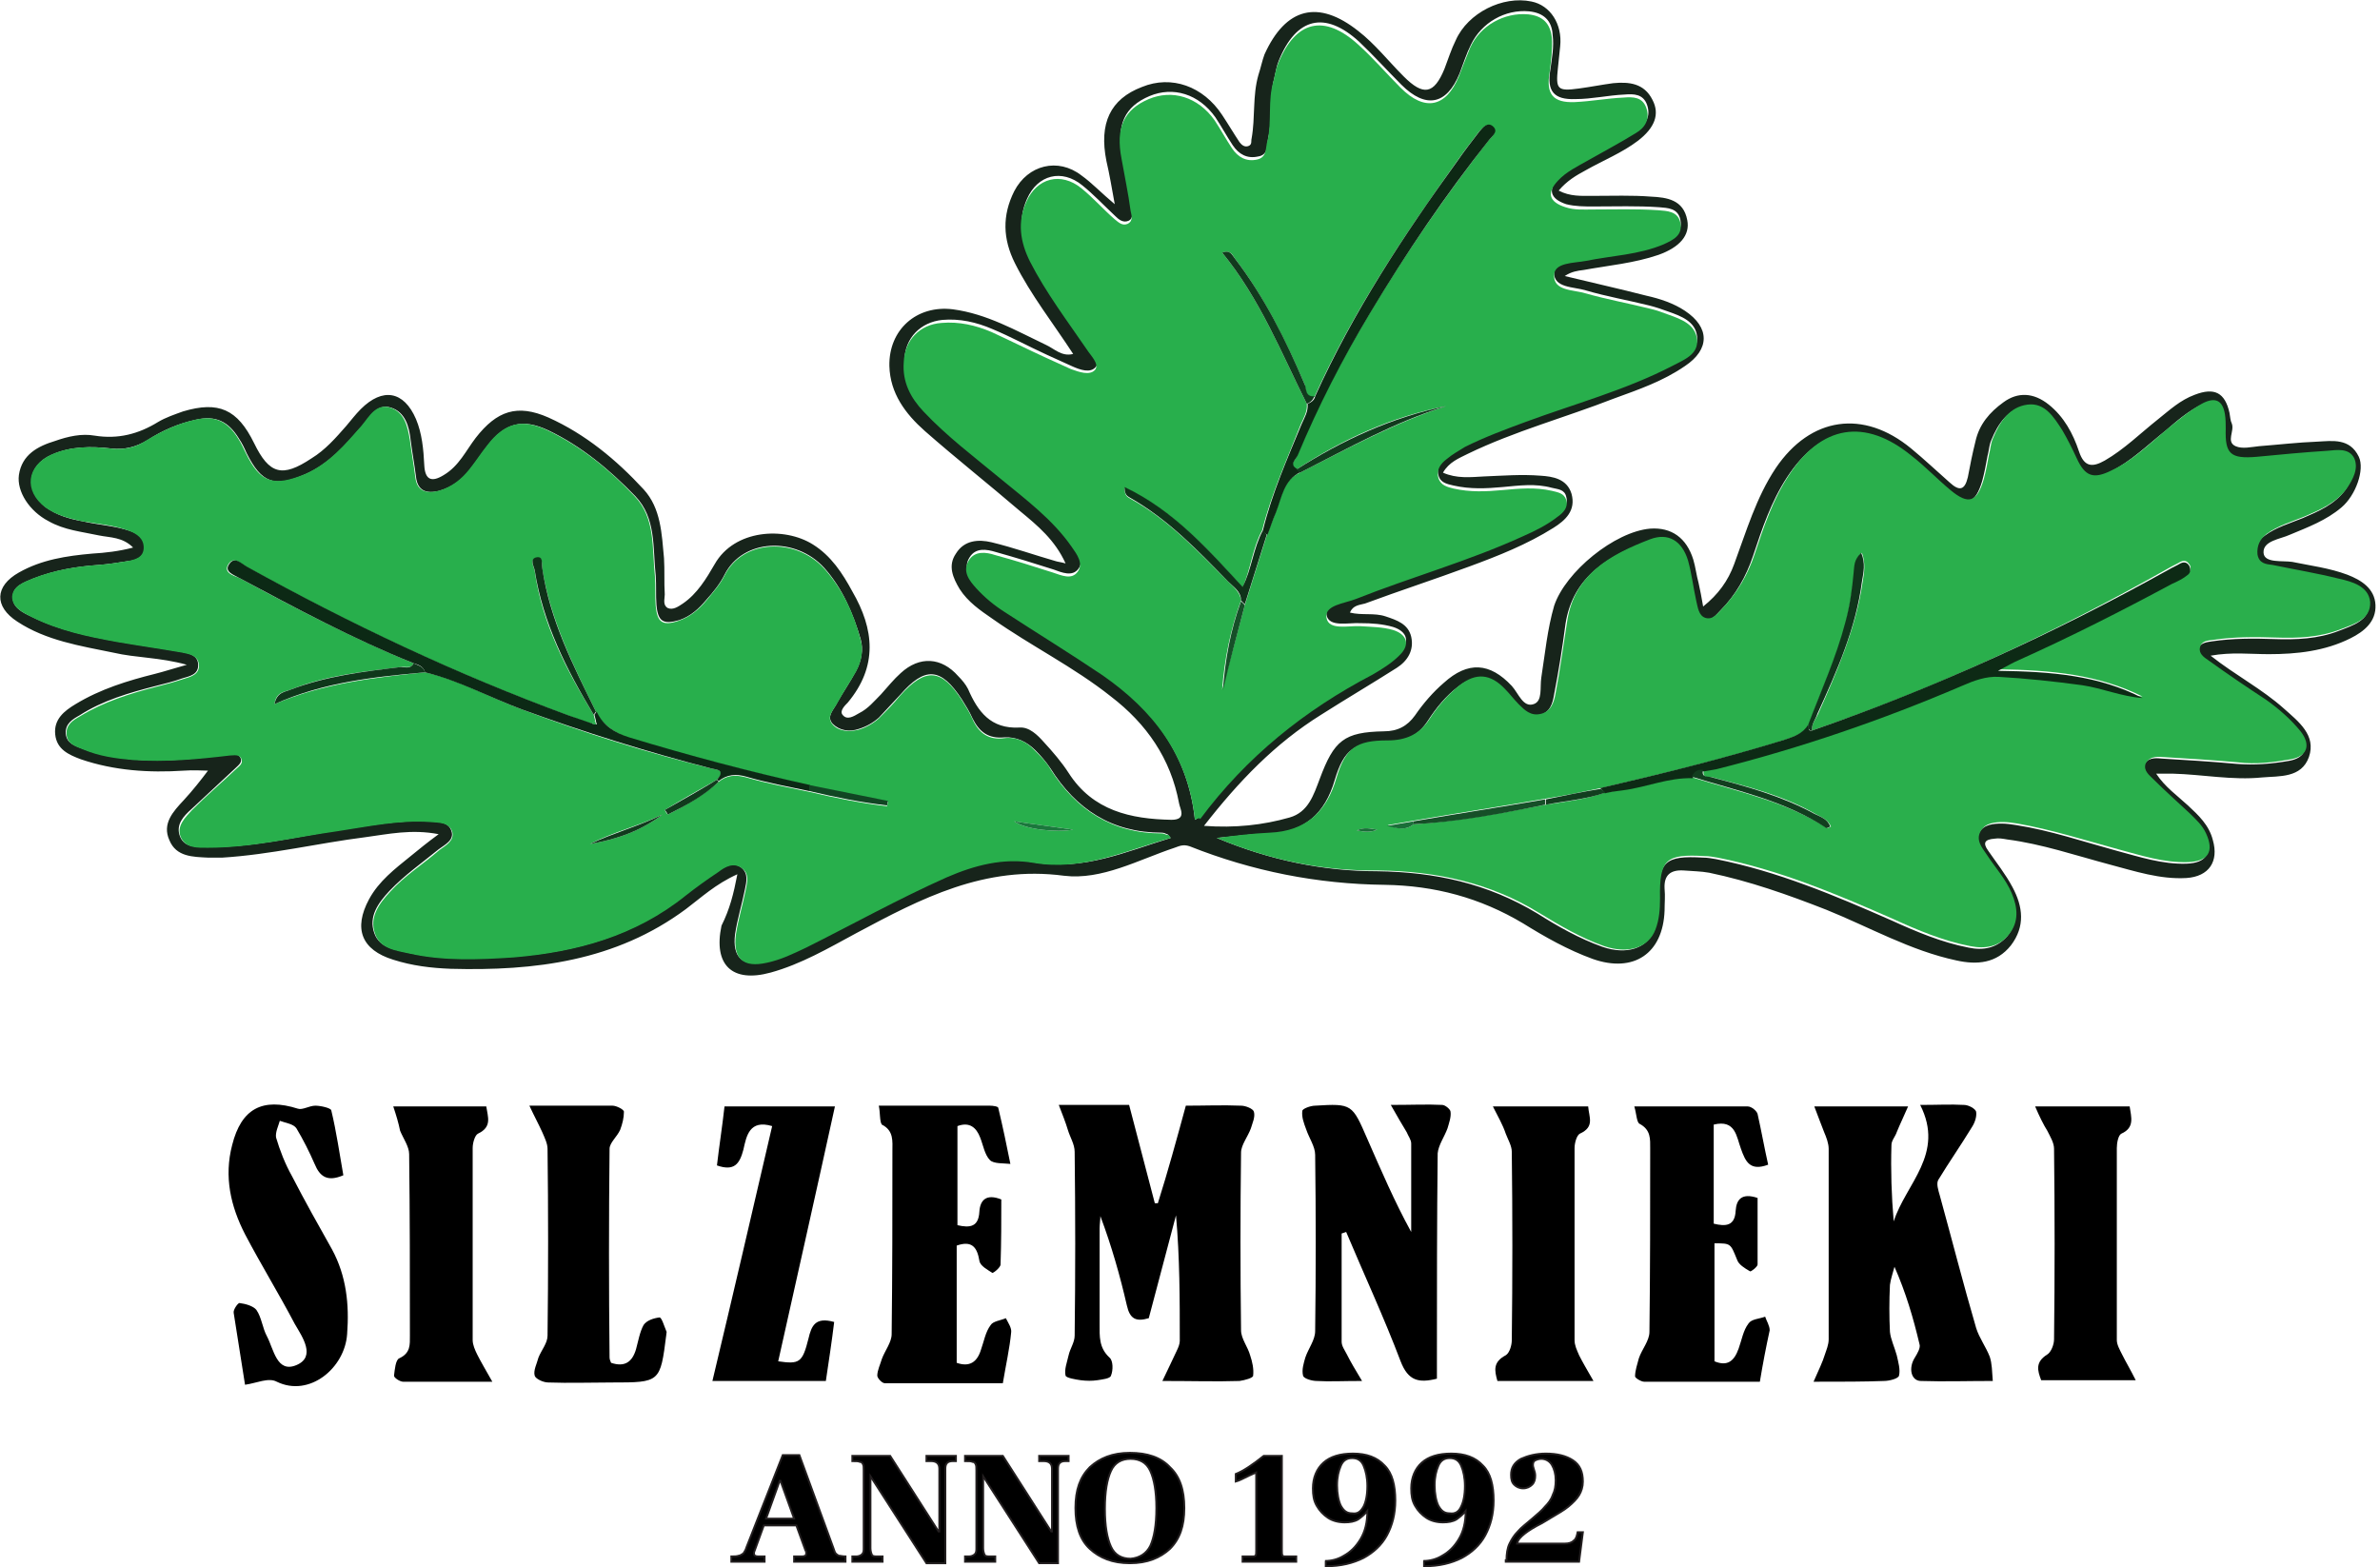 <?xml version="1.0" encoding="utf-8"?>
<!-- Generator: Adobe Illustrator 22.0.0, SVG Export Plug-In . SVG Version: 6.00 Build 0)  -->
<svg version="1.1" id="Layer_1" xmlns="http://www.w3.org/2000/svg" xmlns:xlink="http://www.w3.org/1999/xlink" x="0px" y="0px"
	 viewBox="0 0 314.7 207.2" style="enable-background:new 0 0 314.7 207.2;" xml:space="preserve">
<style type="text/css">
	.st0{clip-path:url(#SVGID_2_);}
	.st1{clip-path:url(#SVGID_2_);fill:#17241B;}
	.st2{clip-path:url(#SVGID_2_);fill:#28AF4C;}
	.st3{clip-path:url(#SVGID_2_);fill:#2AAF4C;}
	.st4{clip-path:url(#SVGID_2_);fill:#0C2915;}
	.st5{clip-path:url(#SVGID_2_);fill:#0F3219;}
	.st6{clip-path:url(#SVGID_2_);fill:#0F371B;}
	.st7{clip-path:url(#SVGID_2_);fill:#114623;}
	.st8{clip-path:url(#SVGID_2_);fill:#113A1D;}
	.st9{clip-path:url(#SVGID_2_);fill:#1B773C;}
	.st10{clip-path:url(#SVGID_2_);fill:#0D2814;}
	.st11{clip-path:url(#SVGID_2_);fill:#164F28;}
	.st12{clip-path:url(#SVGID_2_);fill:#0D2A15;}
	.st13{clip-path:url(#SVGID_2_);fill:#10351B;}
	.st14{clip-path:url(#SVGID_2_);fill:#123E1F;}
	.st15{clip-path:url(#SVGID_2_);fill:#1A6E38;}
	.st16{clip-path:url(#SVGID_2_);stroke:#231F20;stroke-width:0.25;stroke-miterlimit:10;}
</style>
<g>
	<defs>
		<rect id="SVGID_1_" width="314.7" height="207.2"/>
	</defs>
	<clipPath id="SVGID_2_">
		<use xlink:href="#SVGID_1_"  style="overflow:visible;"/>
	</clipPath>
	<path class="st0" d="M156.8,146.2c2.5,0,4.9-0.1,7.3,0c0.6,0,1.6,0.4,1.7,0.8c0.2,0.7-0.2,1.5-0.4,2.2c-0.4,1.1-1.3,2.2-1.3,3.2
		c-0.1,7.8-0.1,15.7,0,23.5c0,1.1,0.9,2.2,1.2,3.3c0.3,0.9,0.5,1.8,0.4,2.7c0,0.3-1.1,0.6-1.8,0.7c-3.1,0.1-6.2,0-10.2,0
		c0.8-1.7,1.4-2.9,1.9-4c0.2-0.4,0.4-0.9,0.4-1.3c0-5.5,0-11-0.5-16.6c-1.2,4.5-2.4,9.1-3.6,13.6c-1.7,0.5-2.5,0.1-2.9-1.7
		c-0.9-3.9-2-7.8-3.5-11.8c0,0.5-0.1,1.1-0.1,1.6c0,4.2,0,8.5,0,12.7c0,1.6-0.1,3.1,1.3,4.4c0.5,0.4,0.5,1.7,0.2,2.4
		c-0.1,0.4-1.2,0.5-1.8,0.6c-0.7,0.1-1.4,0.1-2.2,0c-0.7-0.1-1.9-0.3-2-0.6c-0.2-0.8,0.2-1.8,0.4-2.7c0.2-0.9,0.8-1.7,0.8-2.6
		c0.1-8.1,0.1-16.2,0-24.3c0-1-0.6-1.9-0.9-2.9c-0.3-1-0.7-2-1.2-3.3h9.3c1.1,4.3,2.3,8.7,3.4,13c0.1,0,0.3,0,0.4,0
		C154.4,155,155.6,150.6,156.8,146.2"/>
	<path class="st0" d="M239.8,182.7c0.7-1.6,1.2-2.6,1.5-3.6c0.2-0.6,0.5-1.3,0.5-2c0-8.4,0-16.8,0-25.2c0-0.7-0.3-1.5-0.6-2.2
		c-0.4-1-0.8-2.1-1.3-3.4h12.4c-0.6,1.4-1.1,2.4-1.5,3.4c-0.2,0.6-0.7,1.1-0.7,1.7c-0.1,3.3,0,6.7,0.3,10.1c1.6-5,6.8-8.9,3.5-15.4
		c2.3,0,4-0.1,5.8,0c0.6,0,1.5,0.5,1.6,0.9c0.1,0.7-0.2,1.5-0.6,2.1c-1.4,2.3-3,4.6-4.4,6.9c-0.3,0.5,0,1.4,0.2,2.1
		c1.6,5.8,3.1,11.7,4.8,17.5c0.4,1.3,1.3,2.5,1.8,3.8c0.3,0.9,0.3,1.9,0.4,3.2c-3.4,0-6.4,0.1-9.5,0c-1.3,0-1.7-1.7-0.8-3.1
		c0.3-0.5,0.8-1.3,0.6-1.8c-0.8-3.4-1.8-6.8-3.3-10.2c-0.2,0.8-0.5,1.6-0.6,2.4c-0.1,2.1-0.1,4.2,0,6.2c0.1,1,0.6,2,0.9,3.1
		c0.2,0.9,0.5,1.9,0.3,2.7c-0.1,0.4-1.3,0.7-2,0.7C246.5,182.7,243.6,182.7,239.8,182.7"/>
	<path class="st0" d="M177.4,163.1c0,4.8,0,9.6,0,14.3c0,0.6,0.4,1.1,0.7,1.7c0.5,1,1.1,2,2,3.5c-2.6,0-4.3,0.1-6,0
		c-0.6,0-1.7-0.3-1.8-0.7c-0.2-0.8,0.1-1.7,0.3-2.4c0.4-1.2,1.3-2.3,1.3-3.5c0.1-7.8,0.1-15.5,0-23.3c0-1.1-0.8-2.2-1.2-3.4
		c-0.3-0.8-0.6-1.6-0.5-2.4c0-0.3,1.1-0.7,1.7-0.7c4.9-0.3,4.9-0.2,6.9,4.4c1.8,4.1,3.6,8.3,5.8,12.3c0-3.9,0-7.8,0-11.7
		c0-0.5-0.4-1-0.6-1.5c-0.6-1-1.2-2-2.1-3.6c2.8,0,4.8-0.1,6.8,0c0.4,0,1.1,0.6,1.1,0.9c0.1,0.7-0.2,1.5-0.4,2.2
		c-0.4,1.1-1.2,2.2-1.3,3.3c-0.1,9-0.1,18.1-0.1,27.1v2.7c-2.4,0.6-3.8,0.3-4.8-2.3c-2.2-5.8-4.8-11.4-7.2-17.1L177.4,163.1z"/>
	<path class="st0" d="M116.2,146.2c5.2,0,9.9,0,14.7,0c0.4,0,1.1,0.1,1.1,0.3c0.6,2.5,1.1,4.9,1.6,7.4c-0.9-0.1-2.2,0-2.7-0.5
		c-0.7-0.7-0.9-2-1.3-3c-0.5-1.3-1.4-2.1-3-1.5v13.1c1.7,0.4,2.8,0.2,2.9-1.8c0.1-1.5,0.9-2.4,2.9-1.6c0,2.7,0,5.7-0.1,8.6
		c0,0.4-1,1.2-1.1,1.1c-0.6-0.4-1.6-0.9-1.7-1.6c-0.3-1.8-1-2.7-3-2v15.5c1.7,0.6,2.7-0.1,3.2-1.7c0.4-1.1,0.6-2.4,1.3-3.3
		c0.3-0.5,1.3-0.6,2-0.9c0.3,0.6,0.8,1.3,0.7,1.9c-0.2,2.1-0.7,4.3-1.1,6.7c-5.3,0-10.4,0-15.6,0c-0.4,0-1-0.7-1-1
		c0-0.7,0.4-1.5,0.6-2.2c0.4-1.1,1.3-2.2,1.3-3.3c0.1-8.1,0.1-16.2,0.1-24.2c0-1.3,0.2-2.7-1.4-3.5
		C116.3,148.3,116.4,147.1,116.2,146.2"/>
	<path class="st0" d="M232.7,182.7c-5.2,0-10.3,0-15.3,0c-0.4,0-1.2-0.5-1.2-0.7c0-0.8,0.3-1.6,0.5-2.4c0.4-1.2,1.4-2.3,1.4-3.5
		c0.1-8.1,0.1-16.2,0.1-24.2c0-1.3,0.1-2.5-1.4-3.3c-0.4-0.2-0.4-1.3-0.7-2.3c5.2,0,10.1,0,15,0c0.5,0,1.2,0.6,1.3,1
		c0.5,2.2,0.9,4.5,1.4,6.7c-2.4,0.9-3-0.4-3.6-2.1c-0.6-1.6-0.7-3.9-3.6-3.2v13.1c1.6,0.4,2.8,0.3,2.9-1.7c0.1-1.5,0.8-2.4,2.9-1.7
		c0,2.8,0,5.8,0,8.8c0,0.3-0.9,1-1,0.9c-0.7-0.4-1.5-0.9-1.7-1.5c-0.9-2.2-0.8-2.2-3-2.2v15.6c1.7,0.7,2.6,0,3.2-1.7
		c0.4-1.1,0.6-2.4,1.3-3.3c0.4-0.6,1.4-0.6,2.2-0.9c0.2,0.6,0.6,1.2,0.6,1.8C233.5,178.2,233.1,180.3,232.7,182.7"/>
	<path class="st0" d="M32.4,183.1c-0.5-3.2-1-6.4-1.5-9.5c-0.1-0.4,0.6-1.4,0.8-1.3c0.8,0.1,1.8,0.4,2.2,0.9c0.7,1,0.8,2.4,1.4,3.5
		c0.9,1.7,1.3,4.9,3.9,3.8c2.6-1.1,0.8-3.7-0.2-5.4c-2.1-4-4.5-7.9-6.6-11.9c-1.9-3.7-2.8-7.6-1.7-11.8c1.2-4.8,4-6.3,8.7-4.8
		c0.6,0.2,1.5-0.4,2.3-0.4c0.7,0,2,0.3,2.1,0.6c0.7,2.9,1.1,5.8,1.6,8.6c-2.1,0.9-3.1,0.2-3.8-1.5c-0.7-1.6-1.5-3.2-2.4-4.7
		c-0.4-0.6-1.4-0.7-2.2-1c-0.2,0.7-0.6,1.5-0.5,2.2c0.5,1.7,1.2,3.5,2.1,5.1c1.7,3.3,3.5,6.5,5.3,9.7c1.9,3.5,2.3,7.3,2,11.2
		c-0.3,4.5-5,8.4-9.3,6.3C35.5,182.1,33.9,182.9,32.4,183.1"/>
	<path class="st0" d="M95.8,146.3h14.6c-2.5,11.4-5,22.5-7.5,33.7c2.8,0.4,3.2,0.2,4-3c0.4-1.7,0.9-2.9,3.4-2.2
		c-0.3,2.5-0.7,5.1-1.1,7.8H94.2c2.7-11.3,5.3-22.5,7.9-33.7c-3-0.9-3.4,1.3-3.8,3.1c-0.5,1.9-1.2,2.9-3.5,2.1
		C95.1,151.5,95.5,149,95.8,146.3"/>
	<path class="st0" d="M70,146.2c4.3,0,7.7,0,11,0c0.5,0,1.5,0.5,1.5,0.8c0,0.8-0.2,1.6-0.5,2.4c-0.4,0.9-1.4,1.7-1.4,2.5
		c-0.1,9.2-0.1,18.4,0,27.6c0,0.2,0.1,0.5,0.2,0.7c1.8,0.6,2.8-0.1,3.3-1.8c0.3-1.1,0.5-2.3,1-3.2c0.4-0.6,1.3-0.9,2.1-1
		c0.3,0,0.6,1.1,0.9,1.8c0.1,0.1,0,0.3,0,0.5c-0.8,6.3-0.8,6.3-7.2,6.3c-2.8,0-5.6,0.1-8.4,0c-0.7,0-1.7-0.5-1.8-0.9
		c-0.2-0.7,0.3-1.6,0.5-2.4c0.4-1,1.2-1.9,1.2-2.9c0.1-8.2,0.1-16.5,0-24.7c0-0.7-0.4-1.5-0.7-2.2C71.2,148.6,70.7,147.7,70,146.2"
		/>
	<path class="st0" d="M52,146.3h12.3c0.2,1.4,0.8,2.7-1.1,3.6c-0.4,0.2-0.7,1.2-0.7,1.9c0,8.5,0,16.9,0,25.4c0,0.6,0.3,1.3,0.6,1.9
		c0.5,1,1.1,2,2,3.6c-4.5,0-8.1,0-11.8,0c-0.4,0-1.2-0.5-1.2-0.8c0.1-0.8,0.2-2.1,0.7-2.3c1.5-0.7,1.4-1.8,1.4-3c0-8,0-16-0.1-24
		c0-1-0.8-2.1-1.2-3.1C52.7,148.5,52.4,147.5,52,146.3"/>
	<path class="st0" d="M197.4,146.3H210c0.1,1.4,0.9,2.7-1.1,3.6c-0.4,0.2-0.7,1.2-0.7,1.9c0,8.5,0,16.9,0,25.4c0,0.7,0.3,1.3,0.6,2
		c0.5,1,1.1,2,1.9,3.4h-12.7c-0.4-1.4-0.6-2.5,1.1-3.4c0.5-0.3,0.8-1.3,0.8-2c0.1-8.3,0.1-16.6,0-24.9c0-0.8-0.5-1.6-0.8-2.4
		C198.7,148.7,198.1,147.7,197.4,146.3"/>
	<path class="st0" d="M269.1,146.3h12.5c0.2,1.4,0.7,2.8-1.1,3.6c-0.4,0.2-0.6,1.2-0.6,1.9c0,8.5,0,16.9,0,25.4
		c0,0.6,0.4,1.3,0.7,1.9c0.5,1,1.1,2,1.8,3.4h-12.5c-0.5-1.3-0.8-2.4,0.8-3.4c0.5-0.3,0.9-1.3,0.9-2c0.1-8.4,0.1-16.8,0-25.2
		c0-0.8-0.5-1.6-0.9-2.4C270.2,148.7,269.7,147.7,269.1,146.3"/>
	<path class="st1" d="M97.5,115.6c-2.9,1.3-4.8,3.1-6.8,4.6c-9.3,6.9-20,8.2-31.1,7.9c-2.6-0.1-5.1-0.4-7.6-1.2
		c-4.2-1.3-5.3-4.1-3.2-8c1.3-2.4,3.4-4,5.5-5.7c1.1-0.9,2.2-1.8,3.7-2.9c-3.6-0.7-6.7,0-9.7,0.4c-6.3,0.8-12.5,2.3-18.9,2.7
		c-0.6,0-1.3,0-1.9,0c-2-0.1-4.2-0.1-5.1-2.3c-1-2.2,0.5-3.8,1.9-5.3c1.2-1.3,2.3-2.7,3.2-3.9c-0.7,0-1.9-0.1-3.2,0
		c-4.6,0.3-9.2,0-13.6-1.5c-1.6-0.6-3.2-1.3-3.4-3.3c-0.2-2,1.2-3.1,2.7-4c3.3-2,6.9-3.1,10.5-4c1.2-0.3,2.4-0.7,4.2-1.2
		C21.1,86.9,18,87,15,86.3c-4.4-0.9-8.9-1.6-12.7-4.1c-3.1-2-3-4.7,0.2-6.5c3-1.7,6.3-2.2,9.7-2.5c1.7-0.1,3.5-0.3,5.4-0.8
		c-1.4-1.4-3-1.3-4.5-1.6c-2.3-0.5-4.6-0.7-6.7-1.9c-2.5-1.3-4.2-3.9-3.9-6.1C2.9,60.1,5,59,7.3,58.3c1.7-0.6,3.5-1,5.2-0.7
		c3.1,0.5,5.8-0.2,8.4-1.8c1-0.6,2.2-1,3.3-1.4c4.7-1.4,7.2-0.3,9.4,4.2c2,4.1,3.7,4.6,7.6,2c1.8-1.1,3.2-2.7,4.6-4.3
		c0.6-0.7,1.2-1.5,1.9-2.2c2.9-2.9,5.7-2.4,7.3,1.3c0.8,1.9,1,4,1.1,6.1c0.1,2,1,2.3,2.6,1.3c2-1.2,2.9-3.2,4.2-4.9
		c2.8-3.6,5.5-4.5,9.6-2.7c4.9,2.2,9,5.6,12.6,9.5c2.3,2.5,2.4,5.9,2.7,9.1c0.1,1.6,0,3.2,0.1,4.8c0,0.6-0.3,1.4,0.4,1.8
		c0.7,0.3,1.4-0.2,2-0.6c1.9-1.3,3.1-3.3,4.2-5.2c2.6-4.6,9.2-5,13-2.6c2.4,1.5,3.9,3.8,5.2,6.2c2.9,5,3.4,9.9-0.6,14.7
		c-0.4,0.4-1.1,1.1-0.7,1.6c0.6,0.8,1.5,0.2,2.2-0.2c1.2-0.6,2-1.6,2.9-2.5c0.9-1,1.7-2,2.6-2.8c2.5-2.3,5.4-2.1,7.6,0.4
		c0.5,0.5,1,1.1,1.3,1.7c1.3,3,3,5.3,6.8,5.1c1.3-0.1,2.4,1,3.2,1.9c1.2,1.3,2.4,2.7,3.3,4.1c3.2,5,8.2,6.1,13.6,6.2
		c2.1,0,1.1-1.5,1-2.2c-1.1-5.9-4.3-10.5-9-14.1c-4.9-3.9-10.6-6.7-15.7-10.3c-1.6-1.1-3.2-2.2-4.3-3.9c-0.9-1.5-1.6-3.1-0.5-4.7
		c1.1-1.8,3-1.9,4.7-1.5c2.9,0.7,5.7,1.7,8.5,2.5c0.3,0.1,0.6,0.1,1.3,0.3c-1.4-3.1-3.7-5-6-6.9c-4.2-3.6-8.5-7-12.6-10.6
		c-2.6-2.3-4.6-5-4.7-8.6c-0.1-4.8,3.6-8.1,8.4-7.5c4.5,0.6,8.3,2.8,12.3,4.7c1.1,0.5,2.1,1.6,3.6,1.2c-2.6-4-5.6-7.8-7.7-12
		c-1.6-3.2-1.7-6.3-0.1-9.5c1.8-3.5,5.8-4.5,8.9-2.1c1.4,1,2.6,2.3,4.4,3.8c-0.4-2.2-0.7-4-1.1-5.7c-1-5,0.5-8.2,4.7-9.8
		c3.9-1.6,8.1-0.1,10.6,3.7c0.8,1.2,1.5,2.4,2.3,3.6c0.3,0.4,0.7,0.7,1.2,0.5c0.5-0.2,0.3-0.7,0.4-1c0.5-2.8,0.1-5.6,0.9-8.4
		c0.3-0.9,0.5-1.9,0.8-2.7c2.8-6.2,7.1-7.3,12.4-3.1c2.2,1.7,4,4,6,6c2.6,2.6,4,2.4,5.4-1c0.5-1.3,0.9-2.6,1.5-3.8
		c1.6-3.6,6.2-5.9,10-5.1c2.5,0.5,4.1,3,3.8,5.9c-0.1,1-0.2,1.9-0.3,2.9c-0.3,2.8-0.1,3.1,2.8,2.7c1.5-0.2,3-0.5,4.5-0.7
		c2.1-0.2,4.1,0,5.2,2.2c1,1.9,0.3,3.7-1.9,5.4c-2.1,1.6-4.6,2.6-6.9,3.9c-1.3,0.7-2.5,1.4-3.6,2.7c1.5,0.8,3,0.7,4.5,0.7
		c2.6,0,5.2-0.1,7.7,0.1c2.1,0.1,4.3,0.4,4.8,3.1c0.4,2-1,3.6-3.8,4.6c-3.2,1.1-6.6,1.4-9.9,2c-0.8,0.1-1.6,0.2-2.5,0.8
		c3.7,0.9,7.3,1.7,10.8,2.6c1.8,0.4,3.6,1,5.1,2c3.3,2.2,3.3,5.1,0,7.3c-2.9,2-6.1,3.1-9.4,4.3c-6.4,2.5-13.1,4.3-19.3,7.3
		c-1.2,0.6-2.5,1.1-3.3,2.5c1.8,0.8,3.6,0.6,5.4,0.5c2.5-0.1,5-0.3,7.5-0.1c1.6,0.1,3.5,0.4,4.1,2.4c0.6,2.2-0.8,3.5-2.4,4.5
		c-3.5,2.2-7.3,3.7-11.1,5.1c-4.6,1.7-9.2,3.2-13.8,4.9c-0.7,0.2-1.6,0.2-2,1.2c1.6,0.4,3.2,0,4.7,0.5c1.5,0.5,3,1,3.4,2.7
		c0.4,1.8-0.5,3.2-1.9,4.1c-3.3,2.1-6.7,4.1-10,6.2c-6.1,3.8-10.9,8.8-15.5,14.7c4.1,0.3,7.8-0.1,11.3-1.1c2.5-0.7,3.2-3,4-5.1
		c1.9-5.1,3.2-6.2,8.5-6.3c1.8,0,3.1-0.7,4.1-2.1c1.1-1.6,2.4-3.1,3.8-4.3c3.2-2.9,6.1-2.7,9,0.4c0.9,1,1.5,2.9,2.9,2.4
		c1.2-0.4,0.8-2.2,1-3.5c0.5-3.2,0.8-6.4,1.7-9.5c1.5-4.5,8-9.8,12.7-10.2c2.8-0.2,4.8,1.2,5.7,4.1c0.3,1,0.4,2,0.7,3.1
		c0.2,0.9,0.4,1.9,0.6,3.1c2-1.6,3.3-3.4,4.1-5.6c1.6-4.3,2.9-8.8,5.5-12.7c4.6-6.8,11.6-7.8,17.9-2.6c1.7,1.4,3.4,3,5.1,4.5
		c1.3,1.2,2,1,2.4-0.7c0.3-1.6,0.6-3.1,1-4.7c0.5-2.3,1.9-3.9,3.7-5.2c1.9-1.4,4-1.3,6,0.3c2,1.6,3.2,3.8,4,6.2
		c0.7,2.1,1.8,2.1,3.4,1.2c2.6-1.5,4.7-3.6,7.1-5.5c1.5-1.2,2.9-2.5,4.8-3.2c2.6-1,4-0.3,4.6,2.4c0.1,0.5,0.1,1,0.3,1.4
		c0.4,1-0.8,2.4,0.5,3c0.9,0.4,2.1,0.1,3.1,0c2.6-0.2,5.1-0.5,7.7-0.6c2-0.1,4.3-0.5,5.5,2c0.8,1.7-0.4,5.1-2.3,6.7
		c-2,1.7-4.4,2.6-6.8,3.6c-1.3,0.6-3.6,0.8-3.5,2.4c0.1,1.4,2.5,1,3.8,1.2c2.4,0.5,4.9,0.8,7.3,1.7c1.8,0.7,3.6,1.8,3.7,4
		c0.1,2.2-1.5,3.5-3.3,4.4c-3.4,1.7-7.1,2.1-10.8,2.1c-2.5,0-4.9-0.3-7.7,0.2c3.3,2.6,6.8,4.4,9.7,7c1.9,1.7,4.3,3.5,3.3,6.4
		c-1,2.8-3.9,2.5-6.2,2.7c-3.9,0.4-7.9-0.4-11.8-0.5c-0.6,0-1.2,0-2.2,0c1.2,1.8,2.8,2.9,4.2,4.2c1.4,1.3,2.8,2.6,3.3,4.6
		c0.8,2.8-0.5,4.8-3.5,5c-3.5,0.2-6.8-0.9-10.2-1.8c-4.5-1.2-8.9-2.7-13.5-3.3c-0.6-0.1-1.1-0.2-1.7-0.1c-1.2,0.1-1.6,0.5-0.8,1.6
		c1.1,1.6,2.3,3.1,3.2,4.8c1.4,2.6,1.7,5.2-0.2,7.7c-1.9,2.4-4.5,2.6-7.2,2c-6.1-1.3-11.5-4.4-17.2-6.7c-5.1-2-10.2-3.8-15.5-4.9
		c-1.1-0.2-2.2-0.2-3.4-0.3c-1.7-0.1-2.6,0.6-2.5,2.4c0.1,1,0,1.9,0,2.9c-0.2,5.7-4.1,8.3-9.5,6.4c-3.3-1.2-6.3-2.9-9.2-4.7
		c-5.7-3.4-11.7-5-18.3-5.1c-8.9-0.1-17.5-1.8-25.8-5.1c-0.9-0.3-1.4,0-2,0.2c-4.8,1.6-9.6,4.3-14.6,3.7c-10.5-1.4-18.9,3-27.5,7.6
		c-3.7,2-7.3,4.1-11.3,5.2c-5.1,1.4-7.6-1-6.5-6.2C96.5,120.2,97,118.2,97.5,115.6 M154.8,110.8c-0.3-0.3-0.3-0.5-0.5-0.5
		c-0.2-0.1-0.4-0.2-0.7-0.2c-6.6,0-11.3-3.1-14.7-8.5c-0.6-0.9-1.3-1.7-2-2.4c-1.1-1.1-2.5-1.8-4.1-1.7c-2.1,0.2-3.3-0.7-4.2-2.5
		c-0.4-0.9-0.9-1.7-1.4-2.5c-2.8-4.3-4.9-4.4-8.2-0.6c-0.9,1-1.9,2-2.8,3c-0.8,0.7-1.7,1.2-2.7,1.5c-1.2,0.4-2.5,0.2-3.4-0.7
		c-0.9-1,0.2-1.9,0.6-2.8c0.8-1.4,1.7-2.7,2.5-4.2c0.7-1.3,1-2.8,0.6-4.2c-1-3.4-2.4-6.7-4.8-9.4c-3.8-4.2-10.8-3.9-13.2,0.9
		c-0.6,1.2-1.5,2.3-2.4,3.3c-1,1.2-2.1,2.2-3.6,2.7c-2.1,0.6-2.8,0.2-3-2c-0.1-1.3,0-2.6-0.1-3.9c-0.4-3.6,0.1-7.6-2.7-10.5
		c-3.4-3.5-7.1-6.6-11.5-8.7c-3.4-1.6-5.7-1-8,2c-0.8,1-1.5,2.1-2.3,3.1c-1,1.4-2.4,2.4-4.1,2.9C56.5,65.3,55.2,65,55,63
		c-0.2-1.6-0.5-3.2-0.7-4.8c-0.2-1.8-0.7-3.7-2.6-4.3c-1.9-0.6-2.8,1.3-3.8,2.4c-2.2,2.5-4.3,5-7.5,6.4c-4.1,1.8-5.8,1.2-7.8-2.8
		c-0.3-0.7-0.6-1.3-1-1.9c-1.4-2.3-3.1-3.1-5.7-2.5c-2.3,0.5-4.4,1.4-6.4,2.7c-1.5,0.9-3,1.3-4.8,1.1c-2.6-0.3-5.3-0.3-7.8,0.8
		c-3.3,1.4-3.7,4.8-0.8,7c1.4,1,3,1.5,4.7,1.8c2.1,0.5,4.3,0.6,6.4,1.3c1.1,0.4,1.9,0.9,1.9,2.2c0,1.3-1.1,1.7-2.2,1.8
		c-1.3,0.2-2.5,0.4-3.8,0.5c-3,0.2-5.9,0.7-8.7,1.8c-1.2,0.5-2.7,1-2.7,2.4C1.6,80.3,3,81,4.1,81.5c3.6,1.8,7.4,2.6,11.3,3.3
		c2.9,0.5,5.7,0.9,8.6,1.4c1,0.2,2.1,0.4,2.2,1.6c0.1,1.4-1.1,1.6-2.1,1.9c-1.1,0.4-2.3,0.7-3.5,1c-3.5,0.9-7,1.9-10.1,3.9
		c-0.9,0.5-1.9,1.1-1.8,2.4c0.1,1.3,1.2,1.6,2.2,2c2.1,0.8,4.3,1.2,6.6,1.4c4.3,0.4,8.5-0.1,12.8-0.6c0.5-0.1,1.2-0.2,1.5,0.4
		c0.3,0.6-0.3,1-0.7,1.4c-1.9,1.8-3.9,3.6-5.8,5.4c-1,0.9-2.1,2-1.5,3.6c0.6,1.5,2.2,1.4,3.6,1.4c5.8,0.1,11.5-1.3,17.2-2.2
		c4.1-0.6,8.1-1.4,12.2-1.2c1.1,0.1,2.5,0,2.9,1.3c0.4,1.2-0.9,1.8-1.7,2.4c-2.2,1.8-4.5,3.4-6.5,5.5c-1.5,1.6-2.8,3.4-2,5.6
		c0.7,2,2.9,2.2,4.6,2.6c4.5,1,9.2,0.8,13.7,0.5c8.3-0.6,16.2-2.8,22.8-8.2c1.4-1.1,2.9-2.1,4.3-3.1c0.9-0.6,2-1.3,3.1-0.5
		c1,0.8,0.7,1.9,0.5,2.9c-0.4,2-1,3.9-1.3,5.9c-0.4,3.1,1,4.4,4.1,3.7c1.8-0.4,3.5-1.2,5.2-2c6.2-3.1,12.2-6.5,18.6-9.3
		c3.7-1.6,7.6-2.6,11.5-1.9C143.2,115.2,148.9,112.6,154.8,110.8 M158,108.4c0.3-0.2,0.6-0.3,0.7-0.5c6.1-8.2,13.8-14.3,22.8-19.1
		c1.3-0.7,2.5-1.5,3.5-2.5c1.5-1.4,1.1-2.8-0.8-3.4c-1.4-0.4-2.8-0.5-4.3-0.5c-1.6-0.1-4.2,0.6-4.5-1.1c-0.3-1.7,2.4-1.9,3.9-2.5
		c7.3-2.9,14.9-5.1,22.1-8.3c1.6-0.7,3.2-1.5,4.6-2.6c0.7-0.6,1.4-1.2,1.1-2.2c-0.2-1-1.1-1-1.9-1.2c-2.2-0.6-4.3-0.3-6.5-0.1
		c-2.2,0.2-4.3,0.3-6.5-0.2c-0.9-0.2-1.8-0.4-2-1.4c-0.3-1.1,0.3-1.9,1.1-2.5c0.8-0.6,1.6-1.1,2.4-1.6c2.6-1.4,5.3-2.3,8-3.3
		c6.5-2.4,13.2-4.2,19.4-7.4c1.5-0.7,3.5-1.5,3.3-3.5c-0.2-2-2.1-2.7-3.8-3.3c-0.8-0.3-1.7-0.6-2.5-0.8c-2.8-0.7-5.7-1.2-8.4-2
		c-1.6-0.5-4.3-0.3-4.2-2.4c0.1-1.7,2.6-1.6,4.2-1.9c3.4-0.8,7-0.8,10.3-2.2c1.2-0.5,2.5-1.1,2.2-2.8c-0.3-1.6-1.7-1.6-2.8-1.7
		c-2.9-0.2-5.8-0.1-8.7-0.1c-1.2,0-2.4,0-3.6-0.3c-2.1-0.7-2.5-1.9-1-3.5c1.1-1.2,2.6-1.9,4-2.7c2.1-1.1,4.2-2.3,6.3-3.6
		c1.2-0.7,1.9-1.8,1.4-3.3c-0.5-1.5-1.8-1.5-3-1.4c-2.2,0.1-4.3,0.6-6.5,0.6c-2.8,0.1-3.8-1-3.3-3.9c0.2-1.5,0.5-3,0.3-4.6
		c-0.1-1.9-1.2-2.9-3.1-3.1c-3.2-0.3-6.3,1.5-7.7,4.4c-0.6,1.2-1,2.5-1.5,3.8c-1.7,4.2-4.5,4.7-7.7,1.5c-1.9-1.9-3.7-3.9-5.6-5.7
		c-4.5-4.1-8.3-3.2-10.6,2.5c-0.3,0.7-0.4,1.5-0.6,2.3c-0.7,2.6-0.2,5.3-0.8,7.9c-0.2,0.9,0.1,2.3-1.4,2.5c-1.4,0.3-2.5-0.3-3.3-1.5
		c-0.8-1.2-1.5-2.5-2.3-3.7c-2.2-3.1-5.6-4.1-8.7-2.8c-3.3,1.4-4.4,3.8-3.6,7.9c0.4,2.3,0.9,4.6,1.2,6.9c0.1,0.6,0.3,1.4-0.4,1.7
		c-0.7,0.3-1.3-0.2-1.7-0.6c-1.5-1.4-2.9-2.9-4.4-4.1c-2.7-2.2-5.9-1.4-7.3,1.8c-1.2,2.7-0.8,5.3,0.5,7.9c2.1,4.1,4.9,7.8,7.5,11.6
		c0.6,0.8,1.8,1.9,1.1,2.7c-0.7,0.9-2.1,0.4-3.2-0.1c-1.1-0.5-2.2-1-3.3-1.5c-2.4-1.1-4.8-2.4-7.2-3.4c-2.1-0.9-4.3-1.4-6.6-1.2
		c-2.9,0.3-4.9,2.4-5,5.2c-0.1,2.6,1,4.7,2.6,6.5c3,3.4,6.7,6.1,10.2,8.9c3.4,2.8,6.9,5.4,9.4,9c0.7,1,1.6,2.2,0.8,3.3
		c-0.8,1.1-2.2,0.5-3.3,0.1c-2.5-0.8-5.1-1.6-7.6-2.3c-1.3-0.4-2.7-0.6-3.5,0.7c-0.9,1.4,0.1,2.6,1,3.7c1.1,1.2,2.3,2.2,3.7,3.1
		c4.3,2.8,8.7,5.5,13,8.4C152.5,93.9,157.1,99.8,158,108.4 M160.9,110.8c6.9,2.9,14,4.4,21.2,4.4c7.6,0.1,14.6,1.6,21.2,5.6
		c2.7,1.7,5.5,3.3,8.6,4.4c3.2,1.1,5.9,0.2,6.8-2.2c0.5-1.3,0.6-2.7,0.6-4c0-5.1,0.8-5.9,5.9-5.6c0.6,0,1.1,0.1,1.7,0.2
		c8.1,1.6,15.7,4.8,23.2,8.1c3.3,1.5,6.6,2.9,10.2,3.6c1.9,0.4,3.7,0.1,5.1-1.5c1.4-1.7,1.3-3.6,0.4-5.5c-0.8-1.9-2.2-3.4-3.3-5.1
		c-0.6-0.9-1.5-1.9-0.8-3.1c0.6-1.1,1.9-1.2,3-1.2c0.6,0,1.3,0.1,1.9,0.2c4.5,0.7,8.9,2.2,13.3,3.4c3,0.8,6,1.8,9.2,1.7
		c2.7-0.1,3.4-1.4,2.4-3.8c-0.5-1.1-1.3-1.8-2.1-2.6c-1.6-1.6-3.3-3.1-4.9-4.6c-0.5-0.5-1.4-1.1-1-2c0.4-1,1.4-1,2.3-0.9
		c3.3,0.2,6.6,0.4,9.9,0.7c2.4,0.2,4.7,0,7-0.4c2.2-0.4,2.7-1.9,1.3-3.7c-1.3-1.7-2.9-3-4.6-4.2c-2.5-1.8-5-3.5-7.6-5.2
		c-0.6-0.4-1.3-0.9-1.1-1.7c0.2-0.8,1.1-0.9,1.8-1c2.7-0.4,5.5-0.4,8.2-0.3c2.9,0.1,5.8,0,8.6-1.1c1.8-0.7,4.1-1.4,3.9-3.6
		c-0.1-2.1-2.4-2.7-4.2-3.1c-2.9-0.7-5.8-1.2-8.7-1.8c-0.8-0.2-1.8-0.3-2-1.4c-0.2-1.2,0.2-2,1.2-2.7c1.5-1.1,3.3-1.6,5-2.3
		c2.1-0.9,4.2-1.8,5.6-3.7c0.8-1.2,1.6-2.6,1-4c-0.6-1.4-2.2-1.1-3.5-1c-3.1,0.2-6.3,0.5-9.4,0.8c-3.5,0.3-4.2-0.3-4.1-3.7
		c0-0.6,0-1.3-0.1-1.9c-0.2-1.9-1.2-2.3-2.9-1.5c-1.8,0.9-3.2,2.1-4.7,3.4c-2.4,1.9-4.6,4.1-7.4,5.5c-2.4,1.2-3.5,0.7-4.6-1.6
		c-0.6-1.2-1.1-2.5-1.9-3.7c-1.1-1.7-2.2-3.7-4.6-3.4c-2.4,0.4-3.7,2.3-4.6,4.5c-0.3,0.7-0.3,1.4-0.5,2.1c-0.2,1.1-0.4,2.2-0.7,3.3
		c-0.9,3-2,3.4-4.4,1.4c-1.7-1.4-3.3-3.1-5.1-4.5c-6.2-5.1-11.9-4.1-16.3,2.6c-2.1,3.2-3.3,6.8-4.5,10.4c-0.9,2.7-2.3,5.2-4.3,7.2
		c-0.6,0.6-1.2,1.5-2.2,1.2c-1-0.3-1-1.4-1.2-2.2c-0.4-1.8-0.6-3.7-1.1-5.4c-0.8-2.6-2.6-3.7-5-2.8c-5.2,2-10,4.6-11,11
		c-0.4,3.1-0.9,6.2-1.5,9.3c-0.2,1.2-0.5,2.4-2,2.8c-1.3,0.3-2.1-0.5-2.9-1.3c-0.6-0.6-1.1-1.4-1.8-2c-1.9-2-3.8-2.2-6-0.5
		c-1.6,1.2-2.9,2.8-4,4.5c-1.3,2-3.1,2.9-5.5,2.8c-4.2,0-5.6,1-6.8,5c-1.3,4.5-4,6.9-8.8,7.2C165.6,110.2,163.3,110.6,160.9,110.8"
		/>
	<path class="st2" d="M154.8,110.8c-6,1.7-11.6,4.4-18.1,3.3c-4-0.7-7.8,0.3-11.5,1.9c-6.3,2.8-12.4,6.2-18.6,9.3
		c-1.7,0.8-3.3,1.6-5.2,2c-3.1,0.7-4.5-0.5-4.1-3.7c0.3-2,0.9-3.9,1.3-5.9c0.2-1,0.5-2.2-0.5-2.9c-1.1-0.8-2.2-0.2-3.1,0.5
		c-1.5,1-2.9,2-4.3,3.1c-6.7,5.4-14.5,7.5-22.8,8.2c-4.6,0.3-9.2,0.5-13.7-0.5c-1.8-0.4-3.9-0.6-4.6-2.6c-0.8-2.2,0.5-4,2-5.6
		c1.9-2.1,4.3-3.6,6.5-5.5c0.8-0.6,2-1.2,1.7-2.4c-0.4-1.3-1.8-1.2-2.9-1.3c-4.1-0.3-8.2,0.6-12.2,1.2c-5.7,0.8-11.4,2.2-17.2,2.2
		c-1.4,0-2.9,0.1-3.6-1.4c-0.6-1.5,0.6-2.6,1.5-3.6c1.9-1.9,3.9-3.6,5.8-5.4c0.4-0.4,1-0.7,0.7-1.4c-0.3-0.6-1-0.4-1.5-0.4
		c-4.2,0.5-8.5,0.9-12.8,0.6c-2.3-0.2-4.5-0.5-6.6-1.4c-1-0.4-2.1-0.7-2.2-2c-0.1-1.3,0.9-1.9,1.8-2.4c3.1-1.9,6.6-3,10.1-3.9
		c1.2-0.3,2.3-0.6,3.5-1c1-0.3,2.2-0.6,2.1-1.9c-0.1-1.2-1.2-1.4-2.2-1.6c-2.9-0.5-5.7-0.9-8.6-1.4c-3.9-0.7-7.7-1.5-11.3-3.3
		C3,81,1.6,80.3,1.6,78.9c0.1-1.4,1.5-1.9,2.7-2.4c2.8-1.1,5.7-1.6,8.7-1.8c1.3-0.1,2.6-0.3,3.8-0.5c1.1-0.2,2.2-0.5,2.2-1.8
		c0-1.2-0.9-1.8-1.9-2.2c-2.1-0.8-4.2-0.9-6.4-1.3c-1.7-0.4-3.3-0.8-4.7-1.8c-2.9-2.2-2.5-5.5,0.8-7c2.5-1.1,5.2-1.1,7.8-0.8
		c1.8,0.2,3.3-0.1,4.8-1.1c2-1.2,4.1-2.2,6.4-2.7c2.6-0.6,4.3,0.2,5.7,2.5c0.4,0.6,0.7,1.3,1,1.9c1.9,3.9,3.6,4.5,7.8,2.8
		c3.2-1.4,5.3-3.9,7.5-6.4c1-1.2,1.9-3,3.8-2.4c1.9,0.6,2.3,2.5,2.6,4.3c0.2,1.6,0.5,3.2,0.7,4.8c0.2,2,1.5,2.3,3.1,1.9
		c1.7-0.5,3-1.5,4.1-2.9c0.8-1,1.5-2.1,2.3-3.1c2.3-3,4.6-3.6,8-2c4.4,2.1,8.2,5.2,11.5,8.7c2.8,2.9,2.3,6.9,2.7,10.6
		c0.1,1.3,0,2.6,0.1,3.9c0.2,2.2,0.9,2.7,3,2c1.5-0.5,2.7-1.5,3.7-2.7c0.9-1.1,1.8-2.1,2.4-3.3c2.4-4.8,9.4-5.1,13.2-0.9
		c2.4,2.7,3.9,5.9,4.8,9.4c0.4,1.4,0.1,2.9-0.6,4.2c-0.8,1.4-1.7,2.7-2.5,4.2c-0.5,0.9-1.5,1.8-0.6,2.8c0.8,0.9,2.1,1,3.4,0.7
		c1-0.3,1.9-0.8,2.7-1.5c1-1,1.9-1.9,2.8-3c3.4-3.8,5.5-3.6,8.2,0.6c0.5,0.8,1,1.6,1.4,2.5c0.8,1.8,2.1,2.8,4.2,2.5
		c1.6-0.2,3,0.5,4.1,1.7c0.7,0.7,1.5,1.5,2,2.4c3.4,5.4,8.2,8.5,14.7,8.5c0.2,0,0.5,0.1,0.7,0.2
		C154.5,110.3,154.6,110.5,154.8,110.8 M78.8,94.1c-3-6.1-6-12.1-7.1-18.9c-0.1-0.5,0.2-1.6-0.8-1.4c-0.9,0.2-0.3,1.1-0.2,1.7
		c1,7,4.2,13.1,7.8,19c0.1,0.3,0.1,0.5,0.2,0.8c-0.1,0.1-0.3,0.3-0.4,0.4c-1.1-0.3-2.1-0.7-3.2-1.1c-14.7-5.4-28.9-12.1-42.6-19.7
		c-0.7-0.4-1.6-1.4-2.3-0.3c-0.7,1.1,0.6,1.5,1.4,1.8c7.6,4.1,15.2,8.1,23.1,11.3c-0.4,0.8-1.1,0.4-1.7,0.5c-4.9,0.6-9.9,1.1-14.6,3
		c-0.8,0.3-1.9,0.3-2.1,1.9c6.6-2.8,13.2-3.5,19.9-4.2c4.5,1,8.5,3.3,12.8,4.9c8.2,3.1,16.5,5.7,25,7.8c0.9,0.2,2,0.2,0.8,1.5
		c-2.3,1.3-4.6,2.6-6.9,4c0.1,0.2,0.2,0.4,0.4,0.6c2.4-1.2,4.7-2.5,6.7-4.3c1.1-0.9,2.2-1,3.7-0.6c2.7,0.8,5.5,1.3,8.3,1.9
		c3.4,0.8,6.8,1.5,10.3,1.9c0-0.2,0.1-0.4,0.1-0.6c-3.5-0.7-6.9-1.4-10.4-2.1c-8-1.9-16-3.9-23.9-6.3C81.2,96.8,79.7,95.9,78.8,94.1
		 M87.6,107.7c-3.1,1.5-6.5,2.3-9.6,3.9C81.5,111,84.7,109.9,87.6,107.7 M134.1,108.6c1.5,1.1,5.6,1.5,7.8,1.1
		C139.2,109.3,136.7,109,134.1,108.6"/>
	<path class="st2" d="M158,108.4c-0.9-8.6-5.6-14.5-12.2-19.1c-4.3-2.9-8.7-5.6-13-8.4c-1.4-0.9-2.6-1.9-3.7-3.1
		c-0.9-1-1.9-2.2-1-3.7c0.8-1.3,2.3-1.1,3.5-0.7c2.6,0.7,5.1,1.5,7.6,2.3c1.2,0.4,2.5,1,3.3-0.1c0.8-1.1-0.1-2.3-0.8-3.3
		c-2.5-3.6-6-6.2-9.4-9c-3.5-2.9-7.1-5.6-10.2-8.9c-1.7-1.8-2.8-3.9-2.6-6.5c0.1-2.9,2.1-5,5-5.2c2.3-0.2,4.5,0.3,6.6,1.2
		c2.4,1.1,4.8,2.3,7.2,3.4c1.1,0.5,2.2,1,3.3,1.5c1.1,0.4,2.5,0.9,3.2,0.1c0.6-0.8-0.6-1.9-1.1-2.7c-2.6-3.8-5.4-7.5-7.5-11.6
		c-1.3-2.6-1.7-5.2-0.5-7.9c1.4-3.2,4.6-4,7.3-1.8c1.6,1.3,2.9,2.8,4.4,4.1c0.5,0.4,1,0.9,1.7,0.6c0.8-0.4,0.5-1.2,0.4-1.7
		c-0.3-2.3-0.8-4.6-1.2-6.9c-0.8-4.1,0.3-6.5,3.6-7.9c3.1-1.3,6.5-0.3,8.7,2.8c0.8,1.2,1.5,2.5,2.3,3.7c0.8,1.2,1.9,1.8,3.3,1.5
		c1.4-0.3,1.1-1.6,1.4-2.5c0.6-2.6,0-5.3,0.8-7.9c0.2-0.8,0.3-1.6,0.6-2.3c2.3-5.7,6.1-6.6,10.6-2.5c2,1.8,3.7,3.8,5.6,5.7
		c3.2,3.2,6,2.6,7.7-1.5c0.5-1.3,1-2.6,1.5-3.8c1.3-2.9,4.5-4.7,7.7-4.4c1.9,0.2,2.9,1.2,3.1,3.1c0.1,1.5-0.1,3-0.3,4.6
		c-0.5,2.9,0.5,4,3.3,3.9c2.2-0.1,4.3-0.5,6.5-0.6c1.2-0.1,2.5-0.1,3,1.4c0.5,1.5-0.2,2.6-1.4,3.3c-2.1,1.3-4.2,2.4-6.3,3.6
		c-1.4,0.8-2.9,1.5-4,2.7c-1.5,1.6-1.2,2.8,1,3.5c1.2,0.4,2.4,0.3,3.6,0.3c2.9,0,5.8-0.1,8.7,0.1c1.1,0.1,2.6,0.1,2.9,1.7
		c0.3,1.6-0.9,2.2-2.2,2.8c-3.3,1.4-6.9,1.5-10.3,2.2c-1.6,0.3-4.2,0.2-4.2,1.9c-0.1,2.1,2.6,1.9,4.2,2.4c2.8,0.8,5.6,1.3,8.4,2
		c0.9,0.2,1.7,0.5,2.5,0.8c1.7,0.6,3.6,1.3,3.8,3.3c0.2,2-1.8,2.7-3.3,3.5c-6.2,3.2-12.9,5-19.4,7.4c-2.7,1-5.4,2-8,3.3
		c-0.8,0.5-1.7,1-2.4,1.6c-0.8,0.6-1.4,1.4-1.1,2.5c0.3,1,1.2,1.2,2,1.4c2.2,0.5,4.3,0.4,6.5,0.2c2.2-0.2,4.3-0.4,6.5,0.1
		c0.8,0.2,1.6,0.3,1.9,1.2c0.3,1-0.4,1.7-1.1,2.2c-1.4,1.1-3,1.9-4.6,2.6c-7.2,3.3-14.8,5.4-22.1,8.3c-1.5,0.6-4.2,0.8-3.9,2.5
		c0.3,1.7,2.9,1,4.5,1.1c1.5,0.1,2.9,0.1,4.3,0.5c1.9,0.6,2.3,2,0.8,3.4c-1,1-2.3,1.8-3.5,2.5c-9,4.7-16.7,10.9-22.8,19.1
		C158.6,108.1,158.3,108.2,158,108.4 M164.6,80c1-3.1,1.9-6.1,2.9-9.2c0.4-1,0.7-1.9,1.1-2.9c0.8-2,1-4.4,3.3-5.4
		c6.3-3.2,12.5-6.6,19.3-8.8c-7.2,1.4-13.7,4.4-19.8,8.4c-1-0.7-0.1-1.3,0.1-1.8c2.6-6.5,5.9-12.7,9.5-18.7c4.8-8,10.1-15.7,15.8-23
		c0.4-0.5,1.3-1.1,0.5-1.8c-0.7-0.6-1.3,0.1-1.8,0.7c-1,1.3-2,2.6-2.9,3.9c-7.1,9.9-13.8,20-18.8,31.1c-1.3,0.1-1.1-1.1-1.3-1.7
		c-2.5-5.8-5.3-11.5-9.2-16.6c-0.3-0.4-0.5-1.2-1.7-0.8c5,6.1,7.8,13.2,11.2,20c0.1,1-0.4,1.8-0.8,2.7c-1.8,4.6-3.9,9.2-5.1,14
		c-1.3,2.4-1.5,5.1-2.6,7.6c-4.6-5.1-9.1-10.1-15.6-13.2c0,1.1,0.4,1.2,0.7,1.4c5.1,2.8,9,7,13,11c0.7,0.7,1.6,1.4,1.7,2.5
		c-1.4,3.8-2.2,7.8-2.5,11.8C162.6,87.5,163.6,83.7,164.6,80"/>
	<path class="st3" d="M160.9,110.8c2.3-0.3,4.7-0.6,7-0.7c4.7-0.2,7.5-2.7,8.8-7.2c1.2-4,2.6-5,6.8-5c2.4,0,4.2-0.8,5.5-2.8
		c1.1-1.7,2.4-3.2,4-4.5c2.2-1.7,4.1-1.5,6,0.5c0.6,0.6,1.2,1.4,1.8,2c0.8,0.8,1.6,1.6,2.9,1.3c1.4-0.3,1.8-1.6,2-2.8
		c0.6-3.1,1-6.2,1.5-9.3c0.9-6.4,5.8-9,11-11c2.4-0.9,4.2,0.2,5,2.8c0.5,1.8,0.7,3.6,1.1,5.4c0.2,0.8,0.3,1.9,1.2,2.2
		c1,0.3,1.6-0.6,2.2-1.2c2-2.1,3.4-4.5,4.3-7.2c1.2-3.6,2.4-7.2,4.5-10.4c4.3-6.7,10.1-7.7,16.3-2.6c1.8,1.4,3.3,3,5.1,4.5
		c2.4,2,3.5,1.6,4.4-1.4c0.3-1.1,0.5-2.2,0.7-3.3c0.2-0.7,0.2-1.4,0.5-2.1c0.9-2.2,2.2-4.2,4.6-4.5c2.3-0.3,3.5,1.7,4.6,3.4
		c0.7,1.2,1.3,2.4,1.9,3.7c1.1,2.4,2.2,2.8,4.6,1.6c2.8-1.3,5-3.5,7.4-5.5c1.5-1.2,3-2.5,4.7-3.4c1.6-0.8,2.6-0.4,2.9,1.5
		c0.1,0.6,0.1,1.3,0.1,1.9c-0.1,3.3,0.6,4,4.1,3.7c3.1-0.3,6.3-0.6,9.4-0.8c1.2-0.1,2.8-0.4,3.5,1c0.6,1.4-0.2,2.8-1,4
		c-1.4,1.9-3.5,2.8-5.6,3.7c-1.7,0.7-3.5,1.2-5,2.3c-0.9,0.7-1.3,1.6-1.2,2.7c0.2,1.2,1.1,1.3,2,1.4c2.9,0.6,5.9,1.1,8.7,1.8
		c1.8,0.4,4,1,4.2,3.1c0.1,2.3-2.1,2.9-3.9,3.6c-2.8,1.1-5.7,1.2-8.6,1.1c-2.7-0.1-5.5-0.1-8.2,0.3c-0.7,0.1-1.6,0.1-1.8,1
		c-0.2,0.8,0.5,1.3,1.1,1.7c2.5,1.8,5,3.5,7.6,5.2c1.7,1.2,3.3,2.6,4.6,4.2c1.4,1.8,0.9,3.3-1.3,3.7c-2.3,0.4-4.6,0.7-7,0.4
		c-3.3-0.3-6.6-0.5-9.9-0.7c-0.9-0.1-1.9,0-2.3,0.9c-0.3,0.9,0.5,1.5,1,2c1.6,1.6,3.3,3.1,4.9,4.6c0.8,0.8,1.6,1.5,2.1,2.6
		c1.1,2.4,0.3,3.7-2.4,3.8c-3.2,0.1-6.2-0.9-9.2-1.7c-4.4-1.2-8.8-2.6-13.3-3.4c-0.6-0.1-1.3-0.2-1.9-0.2c-1.1,0-2.4,0.1-3,1.2
		c-0.7,1.2,0.2,2.2,0.8,3.1c1.1,1.7,2.5,3.2,3.3,5.1c0.8,1.9,1,3.8-0.4,5.5c-1.3,1.6-3.1,1.9-5.1,1.5c-3.6-0.7-6.9-2.1-10.2-3.6
		c-7.5-3.3-15.1-6.5-23.2-8.1c-0.6-0.1-1.1-0.2-1.7-0.2c-5.1-0.3-6,0.4-5.9,5.6c0,1.4-0.1,2.8-0.6,4.1c-0.9,2.4-3.6,3.3-6.8,2.2
		c-3.1-1.1-5.8-2.7-8.6-4.4c-6.5-4-13.6-5.5-21.2-5.6C174.9,115.2,167.8,113.7,160.9,110.8 M186.9,109c5.9-0.4,11.7-1.5,17.5-2.6
		c2.6-0.4,5.3-0.7,7.8-1.6c0.8-0.1,1.6-0.3,2.4-0.4c3.1-0.4,6-1.7,9.2-1.6c6.1,1.9,12.4,3.2,17.8,6.7c0.1,0,0.3-0.1,0.5-0.2
		c-0.4-1-1.4-1.3-2.1-1.7c-4.2-2.4-8.9-3.6-13.5-4.8c-0.5-0.1-1.5,0.2-1.2-1c0.6-0.1,1.1-0.1,1.7-0.3c11.1-2.8,21.9-6.5,32.4-11
		c1.6-0.7,3.1-1.2,4.9-1.2c3.7,0.2,7.4,0.5,11,1.1c2.7,0.4,5.3,1.5,8,1.7c-5.8-2.9-12-3.5-19.1-3.6c1.4-0.7,2-1,2.7-1.4
		c6.9-3.1,13.7-6.5,20.3-10.1c0.7-0.4,1.4-0.8,2.1-1.2c0.4-0.3,0.5-0.9,0.1-1.3c-0.3-0.4-0.7-0.4-1.1-0.2c-0.5,0.3-1,0.5-1.5,0.8
		C271.6,83.7,256,91,239.6,96.6c-0.1-0.9,0.5-1.5,0.8-2.2c2.5-5.6,5-11.3,5.9-17.5c0.2-1.2,0.4-2.4-0.1-3.8c-1,0.8-0.9,1.8-1,2.6
		c-0.2,2.2-0.6,4.4-1.1,6.6c-1.2,4.7-3.3,9-4.9,13.5c-0.7,1.2-1.9,1.6-3.1,2c-8,2.5-16.2,4.5-24.4,6.4c-2.4,0.5-4.8,1-7.3,1.4
		c-5.8,1-11.6,1.9-17.4,2.9c-1.2,0.2-2.3,0.4-3.5,0.6C184.6,109.5,185.8,109.9,186.9,109 M182.1,109.7c-0.8-0.1-1.6-0.4-2.7,0.1
		C180.4,110,181.2,110.1,182.1,109.7"/>
	<path class="st4" d="M107,104.6c-2.8-0.6-5.6-1.1-8.3-1.9c-1.4-0.4-2.6-0.3-3.7,0.6c0-0.1-0.1-0.2-0.2-0.2c1.1-1.3,0.1-1.3-0.8-1.5
		c-8.5-2.2-16.8-4.8-25-7.8c-4.3-1.6-8.3-3.8-12.8-4.9c-0.2-0.8-0.9-1-1.5-1.2c-8-3.2-15.6-7.3-23.1-11.3c-0.7-0.4-2-0.8-1.3-1.8
		c0.7-1.1,1.6-0.1,2.3,0.3c13.7,7.6,27.9,14.3,42.6,19.7c1.1,0.4,2.1,0.7,3.2,1.1c0.2,0,0.4,0.1,0.5,0.1c0-0.2-0.1-0.3-0.1-0.5
		c-0.1-0.3-0.1-0.5-0.2-0.8c0.1-0.1,0.2-0.3,0.3-0.4c0.9,1.9,2.4,2.8,4.3,3.4c7.9,2.4,15.8,4.5,23.9,6.3
		C107,104,107,104.3,107,104.6"/>
	<path class="st5" d="M78.8,94.1c-0.1,0.1-0.2,0.3-0.3,0.4c-3.6-6-6.7-12.1-7.8-19.1c-0.1-0.5-0.7-1.5,0.2-1.7
		c1-0.2,0.7,0.8,0.8,1.4C72.7,82,75.8,88,78.8,94.1"/>
	<path class="st6" d="M54.7,87.7c0.6,0.3,1.3,0.4,1.5,1.2c-6.7,0.6-13.4,1.3-19.9,4.2c0.3-1.6,1.4-1.6,2.1-1.9
		c4.7-1.8,9.6-2.4,14.6-3C53.6,88.2,54.3,88.5,54.7,87.7"/>
	<path class="st7" d="M107,104.6c0-0.3,0-0.5,0-0.8c3.5,0.7,6.9,1.4,10.4,2.1c0,0.2-0.1,0.4-0.1,0.6
		C113.8,106.1,110.4,105.4,107,104.6"/>
	<path class="st8" d="M87.6,107.7c-2.9,2.2-6.1,3.3-9.6,3.9C81.2,110.1,84.6,109.2,87.6,107.7"/>
	<path class="st8" d="M95,103.4c-2,1.9-4.3,3.1-6.7,4.3c-0.1-0.2-0.2-0.4-0.4-0.6c2.3-1.3,4.6-2.6,6.9-4
		C94.9,103.2,95,103.3,95,103.4"/>
	<path class="st9" d="M134.1,108.6c2.6,0.4,5.1,0.7,7.8,1.1C139.7,110.1,135.6,109.7,134.1,108.6"/>
	<path class="st10" d="M167,70.1c1.2-4.9,3.2-9.4,5.1-14c0.4-0.9,0.9-1.7,0.8-2.7c0.5-0.2,0.9-0.5,1-1c5-11.1,11.7-21.3,18.8-31.1
		c0.9-1.3,1.9-2.6,2.9-3.9c0.5-0.6,1.1-1.3,1.8-0.7c0.8,0.7-0.1,1.3-0.5,1.8c-5.8,7.3-11,15-15.8,23c-3.6,6-6.8,12.2-9.5,18.7
		c-0.2,0.5-1.2,1.2-0.1,1.8c0.2,0.1,0.3,0.3,0.5,0.4c-2.3,1.1-2.5,3.4-3.3,5.4c-0.4,0.9-0.7,1.9-1.1,2.9
		C167.3,70.6,167.1,70.4,167,70.1"/>
	<path class="st5" d="M167,70.1c0.2,0.2,0.3,0.4,0.5,0.6c-1,3.1-1.9,6.1-2.9,9.2c-0.2-0.2-0.3-0.3-0.5-0.5c0-1.2-1-1.8-1.7-2.5
		c-4-4.1-7.9-8.2-13-11.1c-0.3-0.2-0.7-0.3-0.7-1.4c6.5,3.1,11,8.2,15.6,13.2C165.5,75.3,165.7,72.5,167,70.1"/>
	<path class="st8" d="M173.8,52.4c-0.2,0.5-0.5,0.8-1,1c-3.4-6.8-6.2-13.9-11.2-20c1.1-0.4,1.3,0.3,1.7,0.8
		c3.9,5.1,6.7,10.7,9.2,16.6C172.8,51.3,172.5,52.5,173.8,52.4"/>
	<path class="st8" d="M171.9,62.5c-0.2-0.1-0.3-0.3-0.5-0.4c6.1-3.9,12.6-6.9,19.8-8.4C184.4,55.8,178.2,59.3,171.9,62.5"/>
	<path class="st11" d="M164.1,79.5c0.2,0.2,0.3,0.3,0.5,0.5c-1,3.8-2,7.5-2.9,11.3C162,87.2,162.7,83.3,164.1,79.5"/>
	<path class="st12" d="M211.6,104.2c8.2-1.9,16.3-3.9,24.4-6.4c1.2-0.4,2.4-0.8,3.1-2c0.2,0.3-0.2,0.9,0.5,0.8
		c16.4-5.7,32.1-12.9,47.2-21.3c0.5-0.3,1-0.5,1.5-0.8c0.4-0.2,0.8-0.2,1.1,0.2c0.3,0.4,0.3,1-0.1,1.3c-0.6,0.5-1.4,0.9-2.1,1.2
		c-6.7,3.6-13.4,7-20.3,10.1c-0.7,0.3-1.4,0.7-2.7,1.4c7.1,0.1,13.3,0.6,19.1,3.6c-2.8-0.2-5.3-1.3-8-1.7c-3.7-0.5-7.4-0.9-11-1.1
		c-1.7-0.1-3.3,0.5-4.9,1.2c-10.5,4.5-21.3,8.2-32.4,11c-0.5,0.1-1.1,0.2-1.7,0.3c-0.7-0.1-1.2,0.3-1.5,0.9
		c-3.2-0.1-6.1,1.2-9.2,1.6c-0.8,0.1-1.6,0.2-2.4,0.4C212,104.6,211.8,104.4,211.6,104.2"/>
	<path class="st13" d="M239.6,96.6c-0.7,0-0.3-0.6-0.5-0.8c1.7-4.5,3.7-8.9,4.9-13.5c0.6-2.2,0.9-4.4,1.1-6.6c0.1-0.8,0-1.7,1-2.6
		c0.6,1.4,0.3,2.6,0.1,3.8c-0.8,6.2-3.3,11.8-5.9,17.5C240.1,95.1,239.5,95.7,239.6,96.6"/>
	<path class="st14" d="M223.7,102.7c0.3-0.7,0.8-1,1.5-0.9c-0.3,1.1,0.7,0.8,1.2,1c4.6,1.2,9.3,2.5,13.5,4.8
		c0.8,0.4,1.8,0.7,2.1,1.7c-0.2,0.1-0.4,0.2-0.5,0.2C236.1,105.9,229.8,104.6,223.7,102.7"/>
	<path class="st11" d="M186.9,108.6c5.8-1,11.6-1.9,17.4-2.9c0,0.2,0,0.4,0,0.7c-5.8,1.2-11.6,2.3-17.5,2.6
		C186.9,108.9,186.9,108.7,186.9,108.6"/>
	<path class="st14" d="M204.4,106.4c0-0.2,0-0.4,0-0.7c2.4-0.5,4.8-1,7.3-1.4c0.2,0.2,0.4,0.3,0.6,0.5
		C209.7,105.7,207,105.9,204.4,106.4"/>
	<path class="st15" d="M186.9,108.6c0,0.1,0,0.3,0,0.4c-1.1,0.9-2.3,0.5-3.5,0.2C184.6,109,185.8,108.8,186.9,108.6"/>
	<path class="st15" d="M182.1,109.7c-0.9,0.4-1.7,0.3-2.7,0.1C180.4,109.3,181.3,109.6,182.1,109.7"/>
	<path class="st2" d="M78.7,95.3c0,0.2,0.1,0.3,0.1,0.5c-0.2,0-0.4-0.1-0.5-0.1C78.4,95.5,78.5,95.4,78.7,95.3"/>
	<path class="st0" d="M110.5,205.4c0.1,0.1,0.2,0.2,0.4,0.3c0.2,0,0.5,0.1,0.9,0.1v0.7H105v-0.7h1c0.4,0,0.6-0.1,0.6-0.4
		c0-0.1,0-0.3-0.1-0.4l-1.2-3.3H101l-1.2,3.3c-0.1,0.2-0.1,0.3-0.1,0.4c0,0.3,0.2,0.4,0.6,0.4h0.8v0.7h-4.4v-0.7c0.4,0,0.7,0,1-0.1
		c0.2,0,0.4-0.2,0.6-0.3c0.1-0.2,0.3-0.4,0.4-0.8l4.8-12.2h2.2l4.5,12.3C110.3,205,110.4,205.3,110.5,205.4 M105,200.8l-1.8-5h-0.1
		l-1.8,5H105z"/>
	<path class="st16" d="M110.5,205.4c0.1,0.1,0.2,0.2,0.4,0.3c0.2,0,0.5,0.1,0.9,0.1v0.7H105v-0.7h1c0.4,0,0.6-0.1,0.6-0.4
		c0-0.1,0-0.3-0.1-0.4l-1.2-3.3H101l-1.2,3.3c-0.1,0.2-0.1,0.3-0.1,0.4c0,0.3,0.2,0.4,0.6,0.4h0.8v0.7h-4.4v-0.7c0.4,0,0.7,0,1-0.1
		c0.2,0,0.4-0.2,0.6-0.3c0.1-0.2,0.3-0.4,0.4-0.8l4.8-12.2h2.2l4.5,12.3C110.3,205,110.4,205.3,110.5,205.4z M105,200.8l-1.8-5h-0.1
		l-1.8,5H105z"/>
	<path class="st0" d="M115.1,195.2L115.1,195.2l0,9.5c0,0.4,0.1,0.7,0.2,0.9c0.1,0.2,0.4,0.2,0.8,0.2h0.6v0.7h-4v-0.7h0.5
		c0.3,0,0.6-0.1,0.8-0.3c0.2-0.2,0.2-0.5,0.2-0.8v-10.3c0-0.4,0-0.6-0.1-0.8c-0.1-0.2-0.2-0.3-0.4-0.3c-0.2-0.1-0.5-0.1-1-0.1v-0.7
		h5l6.4,10h0.1v-8.3c0-0.7-0.4-1-1.1-1h-0.6v-0.7h3.9v0.7H126c-0.7,0-1,0.3-1,1v12.5h-2.5L115.1,195.2z"/>
	<path class="st16" d="M115.1,195.2L115.1,195.2l0,9.5c0,0.4,0.1,0.7,0.2,0.9c0.1,0.2,0.4,0.2,0.8,0.2h0.6v0.7h-4v-0.7h0.5
		c0.3,0,0.6-0.1,0.8-0.3c0.2-0.2,0.2-0.5,0.2-0.8v-10.3c0-0.4,0-0.6-0.1-0.8c-0.1-0.2-0.2-0.3-0.4-0.3c-0.2-0.1-0.5-0.1-1-0.1v-0.7
		h5l6.4,10h0.1v-8.3c0-0.7-0.4-1-1.1-1h-0.6v-0.7h3.9v0.7H126c-0.7,0-1,0.3-1,1v12.5h-2.5L115.1,195.2z"/>
	<path class="st0" d="M130,195.2L130,195.2l0,9.5c0,0.4,0.1,0.7,0.2,0.9c0.1,0.2,0.4,0.2,0.8,0.2h0.6v0.7h-4v-0.7h0.5
		c0.3,0,0.6-0.1,0.8-0.3c0.2-0.2,0.2-0.5,0.2-0.8v-10.3c0-0.4,0-0.6-0.1-0.8c-0.1-0.2-0.2-0.3-0.4-0.3c-0.2-0.1-0.5-0.1-1-0.1v-0.7
		h5l6.4,10h0.1v-8.3c0-0.7-0.4-1-1.1-1h-0.6v-0.7h3.9v0.7h-0.4c-0.7,0-1,0.3-1,1v12.5h-2.5L130,195.2z"/>
	<path class="st16" d="M130,195.2L130,195.2l0,9.5c0,0.4,0.1,0.7,0.2,0.9c0.1,0.2,0.4,0.2,0.8,0.2h0.6v0.7h-4v-0.7h0.5
		c0.3,0,0.6-0.1,0.8-0.3c0.2-0.2,0.2-0.5,0.2-0.8v-10.3c0-0.4,0-0.6-0.1-0.8c-0.1-0.2-0.2-0.3-0.4-0.3c-0.2-0.1-0.5-0.1-1-0.1v-0.7
		h5l6.4,10h0.1v-8.3c0-0.7-0.4-1-1.1-1h-0.6v-0.7h3.9v0.7h-0.4c-0.7,0-1,0.3-1,1v12.5h-2.5L130,195.2z"/>
	<path class="st0" d="M144.1,204.8c-1.3-1.2-1.9-3-1.9-5.4s0.6-4.1,1.9-5.4c1.3-1.2,3-1.9,5.3-1.9s4.1,0.6,5.3,1.9
		c1.3,1.2,1.9,3,1.9,5.4s-0.6,4.1-1.9,5.4c-1.3,1.2-3,1.9-5.3,1.9S145.4,206,144.1,204.8 M152.1,204.4c0.5-1.1,0.8-2.7,0.8-5
		c0-2.2-0.3-3.8-0.8-4.9c-0.5-1.1-1.4-1.6-2.6-1.6c-1.2,0-2.1,0.5-2.6,1.6c-0.5,1.1-0.8,2.7-0.8,5s0.3,3.9,0.8,5
		c0.5,1.1,1.4,1.6,2.6,1.6C150.7,206,151.6,205.4,152.1,204.4"/>
	<path class="st16" d="M144.1,204.8c-1.3-1.2-1.9-3-1.9-5.4s0.6-4.1,1.9-5.4c1.3-1.2,3-1.9,5.3-1.9s4.1,0.6,5.3,1.9
		c1.3,1.2,1.9,3,1.9,5.4s-0.6,4.1-1.9,5.4c-1.3,1.2-3,1.9-5.3,1.9S145.4,206,144.1,204.8z M152.1,204.4c0.5-1.1,0.8-2.7,0.8-5
		c0-2.2-0.3-3.8-0.8-4.9c-0.5-1.1-1.4-1.6-2.6-1.6c-1.2,0-2.1,0.5-2.6,1.6c-0.5,1.1-0.8,2.7-0.8,5s0.3,3.9,0.8,5
		c0.5,1.1,1.4,1.6,2.6,1.6C150.7,206,151.6,205.4,152.1,204.4z"/>
	<path class="st0" d="M164.3,205.8h1.4c0.2,0,0.3-0.1,0.3-0.1c0.1-0.1,0.1-0.3,0.1-0.7v-10.3l-0.9,0.4c-0.8,0.4-1.4,0.7-1.8,0.8v-1
		c1-0.4,2.2-1.2,3.7-2.4h2.4v12.5c0,0.3,0,0.6,0.1,0.7c0.1,0.1,0.2,0.1,0.4,0.1h1.4v0.7h-7.1V205.8z"/>
	<path class="st16" d="M164.3,205.8h1.4c0.2,0,0.3-0.1,0.3-0.1c0.1-0.1,0.1-0.3,0.1-0.7v-10.3l-0.9,0.4c-0.8,0.4-1.4,0.7-1.8,0.8v-1
		c1-0.4,2.2-1.2,3.7-2.4h2.4v12.5c0,0.3,0,0.6,0.1,0.7c0.1,0.1,0.2,0.1,0.4,0.1h1.4v0.7h-7.1V205.8z"/>
	<path class="st0" d="M175.2,206.4c0.8,0,1.7-0.2,2.5-0.7c0.9-0.5,1.6-1.2,2.2-2.2c0.6-1,0.9-2.2,0.9-3.7l0,0
		c-0.4,0.5-0.8,0.8-1.2,1.1c-0.5,0.3-1.1,0.4-1.8,0.4c-0.8,0-1.6-0.2-2.2-0.6c-0.6-0.4-1.1-0.9-1.5-1.6c-0.4-0.7-0.5-1.4-0.5-2.3
		c0-1.4,0.5-2.6,1.4-3.4c0.9-0.8,2.2-1.2,3.9-1.2c1.8,0,3.2,0.5,4.2,1.6c1,1,1.4,2.6,1.4,4.6c0,1.8-0.4,3.3-1.1,4.6
		c-0.7,1.3-1.8,2.3-3.1,3c-1.4,0.7-3,1.1-5,1.1V206.4z M180.3,199.2c0.3-0.6,0.5-1.5,0.5-2.7c0-1.1-0.2-2-0.5-2.7
		c-0.3-0.7-0.8-1-1.5-1c-0.7,0-1.2,0.3-1.5,1c-0.3,0.7-0.5,1.5-0.5,2.6c0,1.1,0.2,2.1,0.5,2.7c0.4,0.7,0.8,1,1.5,1
		C179.5,200.2,179.9,199.9,180.3,199.2"/>
	<path class="st16" d="M175.2,206.4c0.8,0,1.7-0.2,2.5-0.7c0.9-0.5,1.6-1.2,2.2-2.2c0.6-1,0.9-2.2,0.9-3.7l0,0
		c-0.4,0.5-0.8,0.8-1.2,1.1c-0.5,0.3-1.1,0.4-1.8,0.4c-0.8,0-1.6-0.2-2.2-0.6c-0.6-0.4-1.1-0.9-1.5-1.6c-0.4-0.7-0.5-1.4-0.5-2.3
		c0-1.4,0.5-2.6,1.4-3.4c0.9-0.8,2.2-1.2,3.9-1.2c1.8,0,3.2,0.5,4.2,1.6c1,1,1.4,2.6,1.4,4.6c0,1.8-0.4,3.3-1.1,4.6
		c-0.7,1.3-1.8,2.3-3.1,3c-1.4,0.7-3,1.1-5,1.1V206.4z M180.3,199.2c0.3-0.6,0.5-1.5,0.5-2.7c0-1.1-0.2-2-0.5-2.7
		c-0.3-0.7-0.8-1-1.5-1c-0.7,0-1.2,0.3-1.5,1c-0.3,0.7-0.5,1.5-0.5,2.6c0,1.1,0.2,2.1,0.5,2.7c0.4,0.7,0.8,1,1.5,1
		C179.5,200.2,179.9,199.9,180.3,199.2z"/>
	<path class="st0" d="M188.2,206.4c0.8,0,1.7-0.2,2.5-0.7c0.9-0.5,1.6-1.2,2.2-2.2c0.6-1,0.9-2.2,0.9-3.7l0,0
		c-0.4,0.5-0.8,0.8-1.2,1.1c-0.5,0.3-1.1,0.4-1.8,0.4c-0.8,0-1.6-0.2-2.2-0.6c-0.6-0.4-1.1-0.9-1.5-1.6c-0.4-0.7-0.5-1.4-0.5-2.3
		c0-1.4,0.5-2.6,1.4-3.4s2.2-1.2,3.9-1.2c1.8,0,3.2,0.5,4.2,1.6c1,1,1.4,2.6,1.4,4.6c0,1.8-0.4,3.3-1.1,4.6c-0.7,1.3-1.8,2.3-3.1,3
		c-1.4,0.7-3,1.1-5,1.1V206.4z M193.2,199.2c0.3-0.6,0.5-1.5,0.5-2.7c0-1.1-0.2-2-0.5-2.7c-0.3-0.7-0.8-1-1.5-1
		c-0.7,0-1.2,0.3-1.5,1c-0.3,0.7-0.5,1.5-0.5,2.6c0,1.1,0.2,2.1,0.5,2.7c0.4,0.7,0.8,1,1.5,1C192.4,200.2,192.9,199.9,193.2,199.2"
		/>
	<path class="st16" d="M188.2,206.4c0.8,0,1.7-0.2,2.5-0.7c0.9-0.5,1.6-1.2,2.2-2.2c0.6-1,0.9-2.2,0.9-3.7l0,0
		c-0.4,0.5-0.8,0.8-1.2,1.1c-0.5,0.3-1.1,0.4-1.8,0.4c-0.8,0-1.6-0.2-2.2-0.6c-0.6-0.4-1.1-0.9-1.5-1.6c-0.4-0.7-0.5-1.4-0.5-2.3
		c0-1.4,0.5-2.6,1.4-3.4s2.2-1.2,3.9-1.2c1.8,0,3.2,0.5,4.2,1.6c1,1,1.4,2.6,1.4,4.6c0,1.8-0.4,3.3-1.1,4.6c-0.7,1.3-1.8,2.3-3.1,3
		c-1.4,0.7-3,1.1-5,1.1V206.4z M193.2,199.2c0.3-0.6,0.5-1.5,0.5-2.7c0-1.1-0.2-2-0.5-2.7c-0.3-0.7-0.8-1-1.5-1
		c-0.7,0-1.2,0.3-1.5,1c-0.3,0.7-0.5,1.5-0.5,2.6c0,1.1,0.2,2.1,0.5,2.7c0.4,0.7,0.8,1,1.5,1C192.4,200.2,192.9,199.9,193.2,199.2z"
		/>
	<path class="st0" d="M199.2,206.3c0-0.8,0.1-1.6,0.4-2.2c0.3-0.6,0.6-1.1,1.1-1.6c0.4-0.5,1.1-1,1.9-1.7c0.7-0.6,1.3-1.1,1.7-1.6
		c0.4-0.4,0.8-0.9,1-1.5c0.3-0.6,0.4-1.2,0.4-2c0-0.8-0.2-1.5-0.5-2c-0.3-0.5-0.8-0.8-1.4-0.8c-0.3,0-0.6,0.1-0.8,0.2
		c-0.2,0.1-0.3,0.3-0.3,0.6c0,0.1,0,0.2,0.1,0.5c0.1,0.3,0.2,0.6,0.2,0.9c0,0.5-0.1,0.9-0.4,1.2c-0.3,0.3-0.7,0.5-1.2,0.5
		c-0.5,0-0.9-0.2-1.2-0.5c-0.3-0.3-0.4-0.7-0.4-1.3c0-0.9,0.4-1.6,1.3-2.1c0.9-0.4,2-0.7,3.3-0.7c1.5,0,2.7,0.3,3.6,0.9
		c0.9,0.6,1.3,1.5,1.3,2.8c0,0.7-0.2,1.3-0.5,1.8c-0.3,0.5-0.8,1-1.4,1.5c-0.6,0.5-1.5,1-2.5,1.6l-1,0.6c-1,0.5-1.8,1-2.3,1.4
		c-0.5,0.4-0.9,0.8-1,1.3h6.3c0.5,0,0.9-0.1,1.2-0.4c0.3-0.2,0.4-0.6,0.5-1.1h0.7l-0.5,3.9h-9.7V206.3z"/>
	<path class="st16" d="M199.2,206.3c0-0.8,0.1-1.6,0.4-2.2c0.3-0.6,0.6-1.1,1.1-1.6c0.4-0.5,1.1-1,1.9-1.7c0.7-0.6,1.3-1.1,1.7-1.6
		c0.4-0.4,0.8-0.9,1-1.5c0.3-0.6,0.4-1.2,0.4-2c0-0.8-0.2-1.5-0.5-2c-0.3-0.5-0.8-0.8-1.4-0.8c-0.3,0-0.6,0.1-0.8,0.2
		c-0.2,0.1-0.3,0.3-0.3,0.6c0,0.1,0,0.2,0.1,0.5c0.1,0.3,0.2,0.6,0.2,0.9c0,0.5-0.1,0.9-0.4,1.2c-0.3,0.3-0.7,0.5-1.2,0.5
		c-0.5,0-0.9-0.2-1.2-0.5c-0.3-0.3-0.4-0.7-0.4-1.3c0-0.9,0.4-1.6,1.3-2.1c0.9-0.4,2-0.7,3.3-0.7c1.5,0,2.7,0.3,3.6,0.9
		c0.9,0.6,1.3,1.5,1.3,2.8c0,0.7-0.2,1.3-0.5,1.8c-0.3,0.5-0.8,1-1.4,1.5c-0.6,0.5-1.5,1-2.5,1.6l-1,0.6c-1,0.5-1.8,1-2.3,1.4
		c-0.5,0.4-0.9,0.8-1,1.3h6.3c0.5,0,0.9-0.1,1.2-0.4c0.3-0.2,0.4-0.6,0.5-1.1h0.7l-0.5,3.9h-9.7V206.3z"/>
</g>
</svg>

